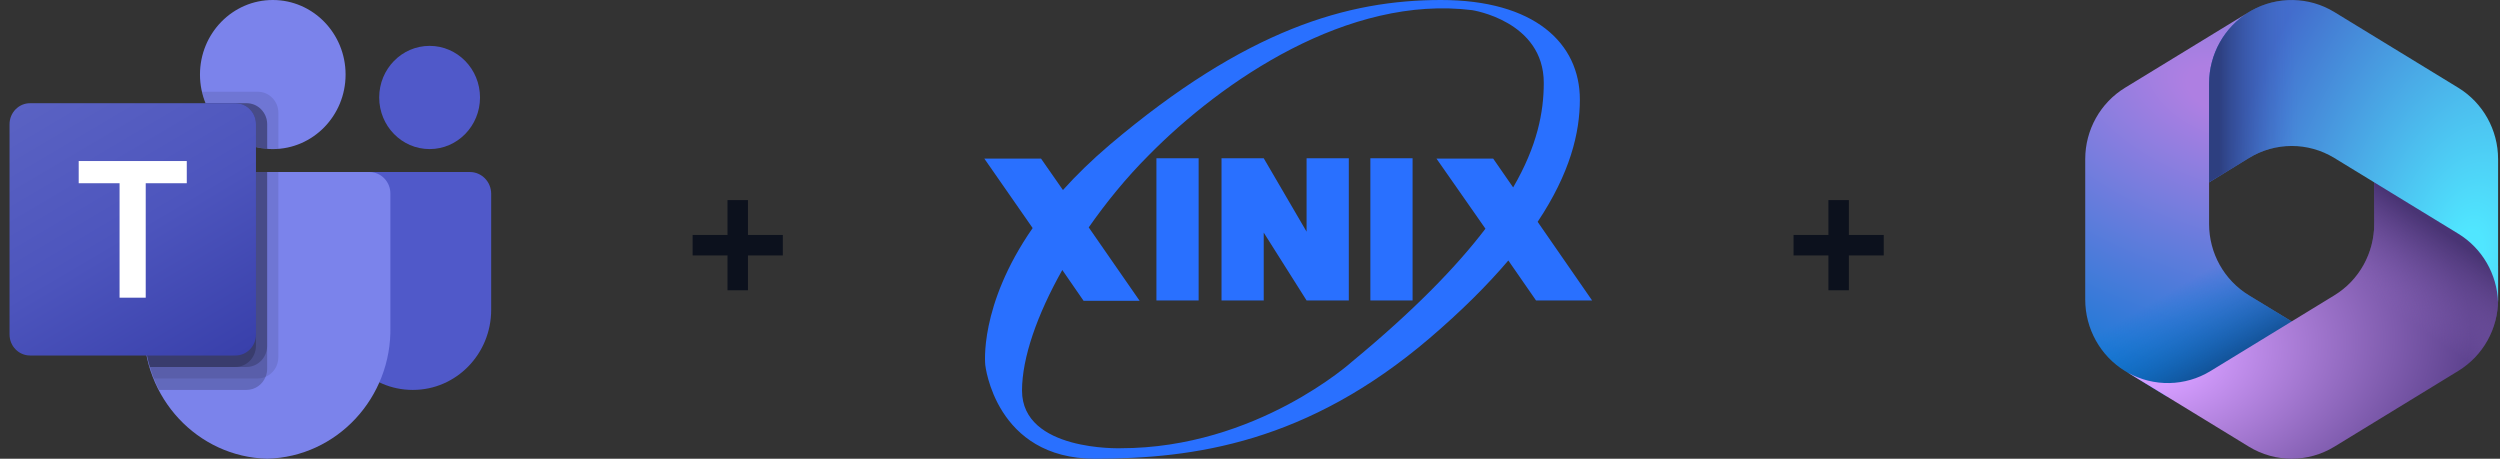 <?xml version="1.0" encoding="UTF-8"?> <svg xmlns="http://www.w3.org/2000/svg" width="218" height="40" viewBox="0 0 218 40" fill="none"><rect x="0" y="0" width="218" height="40" fill="#333333" stroke="none"/><g clip-path="url(#clip0_3021_16566)"><path d="M30.126 15H40.975C42 15 42.831 15.851 42.831 16.9V27.017C42.831 30.874 39.777 34 36.01 34H35.978C32.211 34.001 29.157 30.875 29.156 27.018C29.156 27.018 29.156 27.017 29.156 27.017V15.993C29.156 15.445 29.59 15 30.126 15Z" fill="#5059C9"></path><path d="M37.462 13C39.889 13 41.857 10.985 41.857 8.5C41.857 6.015 39.889 4 37.462 4C35.034 4 33.066 6.015 33.066 8.5C33.066 10.985 35.034 13 37.462 13Z" fill="#5059C9"></path><path d="M23.786 13C27.293 13 30.135 10.09 30.135 6.5C30.135 2.91 27.293 0 23.786 0C20.28 0 17.438 2.91 17.438 6.5C17.438 10.09 20.28 13 23.786 13Z" fill="#7B83EB"></path><path d="M32.252 15H14.344C13.332 15.026 12.53 15.886 12.554 16.923V28.462C12.412 34.684 17.221 39.848 23.298 40C29.375 39.848 34.184 34.684 34.042 28.462V16.923C34.066 15.886 33.265 15.026 32.252 15Z" fill="#7B83EB"></path><path opacity="0.1" d="M24.272 15V31.17C24.267 31.912 23.828 32.578 23.159 32.86C22.945 32.952 22.716 33 22.485 33H13.411C13.284 32.67 13.167 32.34 13.069 32C12.727 30.852 12.553 29.66 12.551 28.46V16.92C12.528 15.885 13.328 15.026 14.339 15H24.272Z" fill="black"></path><path opacity="0.2" d="M23.296 15V32.17C23.296 32.407 23.249 32.642 23.159 32.86C22.883 33.546 22.232 33.995 21.508 34H13.87C13.704 33.67 13.548 33.34 13.411 33C13.274 32.66 13.167 32.34 13.069 32C12.727 30.853 12.553 29.66 12.551 28.46V16.92C12.528 15.885 13.328 15.026 14.339 15H23.296Z" fill="black"></path><path opacity="0.2" d="M23.296 15V30.17C23.288 31.177 22.492 31.992 21.508 32H13.069C12.727 30.853 12.553 29.66 12.551 28.46V16.92C12.528 15.885 13.328 15.026 14.339 15H23.296Z" fill="black"></path><path opacity="0.2" d="M22.319 15V30.17C22.311 31.177 21.515 31.992 20.531 32H13.069C12.727 30.853 12.553 29.66 12.551 28.46V16.92C12.528 15.885 13.328 15.026 14.339 15H22.319Z" fill="black"></path><path opacity="0.1" d="M24.275 9.83V12.98C24.109 12.99 23.952 13 23.786 13C23.62 13 23.464 12.99 23.298 12.98C22.968 12.958 22.641 12.904 22.321 12.82C20.343 12.34 18.709 10.92 17.926 9C17.791 8.678 17.686 8.343 17.613 8H22.487C23.473 8.004 24.271 8.821 24.275 9.83Z" fill="black"></path><path opacity="0.2" d="M23.298 10.83V12.98C22.968 12.958 22.641 12.904 22.321 12.82C20.343 12.34 18.709 10.92 17.926 9H21.51C22.496 9.004 23.294 9.821 23.298 10.83Z" fill="black"></path><path opacity="0.2" d="M23.298 10.83V12.98C22.968 12.958 22.641 12.904 22.321 12.82C20.343 12.34 18.709 10.92 17.926 9H21.51C22.496 9.004 23.294 9.821 23.298 10.83Z" fill="black"></path><path opacity="0.2" d="M22.321 10.83V12.82C20.343 12.34 18.709 10.92 17.926 9H20.534C21.519 9.004 22.317 9.821 22.321 10.83Z" fill="black"></path><path d="M2.622 9H20.53C21.519 9 22.32 9.821 22.32 10.833V29.167C22.32 30.179 21.519 31 20.53 31H2.622C1.634 31 0.832 30.179 0.832 29.167V10.833C0.832 9.821 1.634 9 2.622 9Z" fill="url(#paint0_linear_3021_16566)"></path><path d="M16.287 15.978H12.707V25.958H10.426V15.978H6.863V14.042H16.287V15.978Z" fill="white"></path></g><path d="M63.438 25.312V17.449H65.222V25.312H63.438ZM60.398 22.273V20.489H68.262V22.273H60.398Z" fill="#0C111D"></path><path d="M138.832 26.2L134.083 19.343C136.921 15.086 137.764 11.571 137.764 8.686C137.764 3.743 133.774 0 125.652 0C117.531 0 108.679 2.543 96.764 12.629C95.19 13.971 93.841 15.286 92.689 16.571L90.778 13.829H85.832L90.047 19.886C85.326 26.686 85.916 31.829 85.916 31.829C85.916 31.829 86.787 40 95.471 40C104.154 40 113.99 38.6 124.669 29.486C127.507 27.057 129.727 24.829 131.526 22.714L133.942 26.2H138.832ZM117.924 31.514C117.924 31.514 109.578 39.086 97.719 39.086C97.719 39.086 89.12 39.371 89.12 34.057C89.12 31.2 90.441 27.429 92.633 23.543L94.487 26.229H99.377L94.937 19.829C96.454 17.657 98.197 15.514 100.136 13.571C106.599 7 117.587 -0.457 128.378 0.886C128.378 0.886 134.617 1.829 134.617 7.229C134.617 9.771 134.055 12.714 131.947 16.343L130.205 13.829H125.259L129.53 19.943C127.029 23.229 123.32 27.057 117.924 31.514Z" fill="#2970FF"></path><path d="M104.521 13.8H100.84V26.2H104.521V13.8Z" fill="#2970FF"></path><path d="M123.177 13.8H119.496V26.2H123.177V13.8Z" fill="#2970FF"></path><path d="M113.934 20.2L110.197 13.8H106.516V26.2H110.197V20.285L113.934 26.2H117.616V13.8H113.934V20.2Z" fill="#2970FF"></path><path d="M159.438 25.312V17.449H161.222V25.312H159.438ZM156.398 22.273V20.489H164.262V22.273H156.398Z" fill="#0C111D"></path><g clip-path="url(#clip1_3021_16566)"><path d="M196.308 0.933L196.106 1.056C195.784 1.253 195.481 1.472 195.198 1.713L195.781 1.298H200.732L201.632 8.182L197.132 12.727L192.632 15.887V19.53C192.632 22.075 193.949 24.434 196.104 25.752L200.841 28.648L190.832 34.546H188.902L185.304 32.346C183.149 31.028 181.832 28.669 181.832 26.124V13.873C181.832 11.328 183.149 8.968 185.306 7.65L196.106 1.052C196.173 1.011 196.24 0.971 196.308 0.933Z" fill="url(#paint1_radial_3021_16566)"></path><path d="M196.308 0.933L196.106 1.056C195.784 1.253 195.481 1.472 195.198 1.713L195.781 1.298H200.732L201.632 8.182L197.132 12.727L192.632 15.887V19.53C192.632 22.075 193.949 24.434 196.104 25.752L200.841 28.648L190.832 34.546H188.902L185.304 32.346C183.149 31.028 181.832 28.669 181.832 26.124V13.873C181.832 11.328 183.149 8.968 185.306 7.65L196.106 1.052C196.173 1.011 196.24 0.971 196.308 0.933Z" fill="url(#paint2_linear_3021_16566)"></path><path d="M207.033 15.454V19.527C207.033 22.072 205.716 24.431 203.561 25.749L192.761 32.352C190.552 33.703 187.803 33.752 185.555 32.498L196.104 38.949C198.396 40.35 201.269 40.35 203.561 38.949L214.361 32.345C216.516 31.028 217.833 28.668 217.833 26.124V23.181L216.933 21.818L207.033 15.454Z" fill="url(#paint3_radial_3021_16566)"></path><path d="M207.033 15.454V19.527C207.033 22.072 205.716 24.431 203.561 25.749L192.761 32.352C190.552 33.703 187.803 33.752 185.555 32.498L196.104 38.949C198.396 40.35 201.269 40.35 203.561 38.949L214.361 32.345C216.516 31.028 217.833 28.668 217.833 26.124V23.181L216.933 21.818L207.033 15.454Z" fill="url(#paint4_linear_3021_16566)"></path><path d="M214.359 7.65L203.559 1.052C201.339 -0.305 198.575 -0.347 196.321 0.926L196.106 1.057C193.95 2.374 192.633 4.734 192.633 7.28V15.902L196.106 13.779C198.397 12.379 201.268 12.379 203.559 13.779L214.359 20.378C216.448 21.654 217.75 23.909 217.829 26.363C217.832 26.283 217.833 26.204 217.833 26.124V13.873C217.833 11.328 216.515 8.968 214.359 7.65Z" fill="url(#paint5_radial_3021_16566)"></path><path d="M214.359 7.65L203.559 1.052C201.339 -0.305 198.575 -0.347 196.321 0.926L196.106 1.057C193.95 2.374 192.633 4.734 192.633 7.28V15.902L196.106 13.779C198.397 12.379 201.268 12.379 203.559 13.779L214.359 20.378C216.448 21.654 217.75 23.909 217.829 26.363C217.832 26.283 217.833 26.204 217.833 26.124V13.873C217.833 11.328 216.515 8.968 214.359 7.65Z" fill="url(#paint6_linear_3021_16566)"></path></g><defs><linearGradient id="paint0_linear_3021_16566" x1="4.565" y1="7.568" x2="19.088" y2="32.136" gradientUnits="userSpaceOnUse"><stop stop-color="#5A62C3"></stop><stop offset="0.5" stop-color="#4D55BD"></stop><stop offset="1" stop-color="#3940AB"></stop></linearGradient><radialGradient id="paint1_radial_3021_16566" cx="0" cy="0" r="1" gradientUnits="userSpaceOnUse" gradientTransform="translate(193.909 7.853) rotate(110.34) scale(30.295 52.441)"><stop offset="0.064" stop-color="#AE7FE2"></stop><stop offset="1" stop-color="#0078D4"></stop></radialGradient><linearGradient id="paint2_linear_3021_16566" x1="193.993" y1="32.608" x2="189.643" y2="25.16" gradientUnits="userSpaceOnUse"><stop stop-color="#114A8B"></stop><stop offset="1" stop-color="#0078D4" stop-opacity="0"></stop></linearGradient><radialGradient id="paint3_radial_3021_16566" cx="0" cy="0" r="1" gradientUnits="userSpaceOnUse" gradientTransform="translate(187.62 31.228) rotate(-8.45) scale(27.951 18.642)"><stop offset="0.134" stop-color="#D59DFF"></stop><stop offset="1" stop-color="#5E438F"></stop></radialGradient><linearGradient id="paint4_linear_3021_16566" x1="214.554" y1="21.251" x2="209.9" y2="27.857" gradientUnits="userSpaceOnUse"><stop stop-color="#493474"></stop><stop offset="1" stop-color="#8C66BA" stop-opacity="0"></stop></linearGradient><radialGradient id="paint5_radial_3021_16566" cx="0" cy="0" r="1" gradientUnits="userSpaceOnUse" gradientTransform="translate(215.182 22.276) rotate(-165.634) scale(22.444 38.118)"><stop offset="0.058" stop-color="#50E6FF"></stop><stop offset="1" stop-color="#436DCD"></stop></radialGradient><linearGradient id="paint6_linear_3021_16566" x1="193.511" y1="0.961" x2="200.271" y2="0.961" gradientUnits="userSpaceOnUse"><stop stop-color="#2D3F80"></stop><stop offset="1" stop-color="#436DCD" stop-opacity="0"></stop></linearGradient><clipPath id="clip0_3021_16566"><rect width="42" height="40" fill="white" transform="translate(0.832)"></rect></clipPath><clipPath id="clip1_3021_16566"><rect width="36" height="40" fill="white" transform="translate(181.832)"></rect></clipPath></defs></svg> 